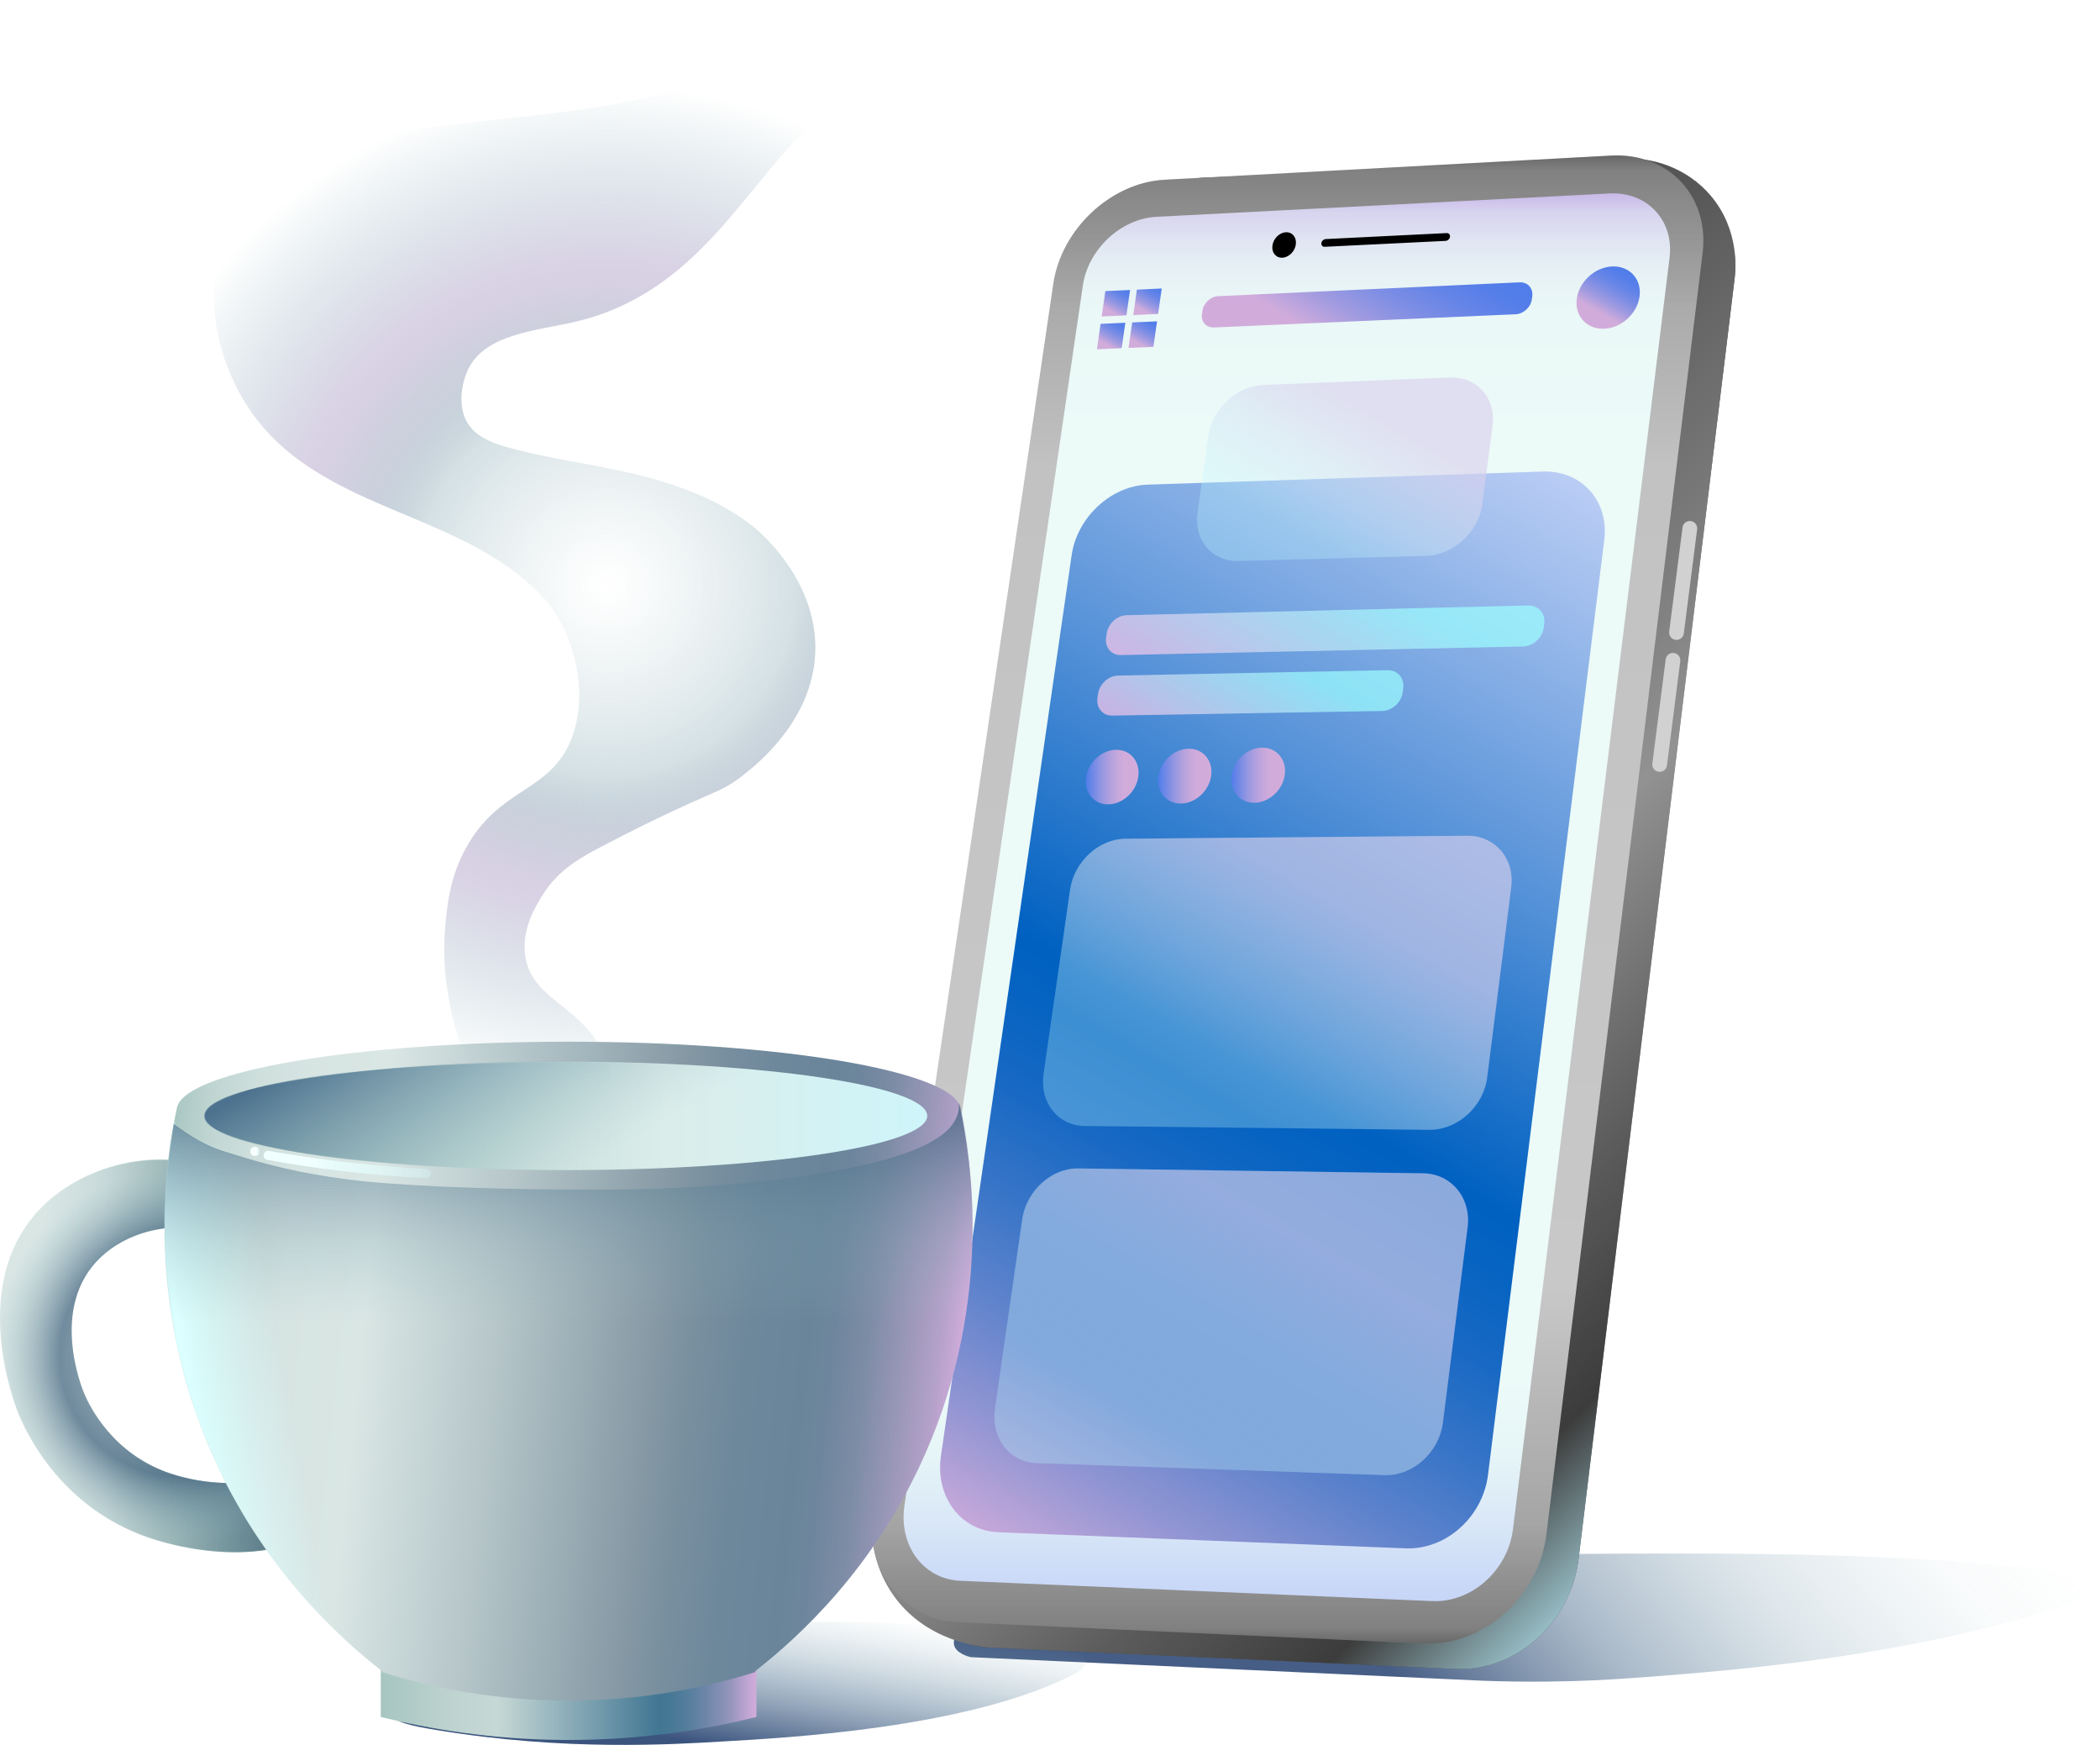 <svg width="2606" height="2165" viewBox="0 0 2606 2165" fill="none" xmlns="http://www.w3.org/2000/svg">
<g clip-path="url(#clip0_1_4831)">
<g filter="url(#filter0_f_1_4831)">
<path d="M1204.56 2056.09C1416.47 2065.83 1628.41 2075.6 1840.32 2085.33C1866.51 2086.29 1893.8 2086.67 1922.15 2086.36C1962.11 2085.88 1993.03 2084.31 2026.49 2081.91C2180.54 2070.87 2359.16 2053.07 2534.84 2000.86C2565.48 1991.74 2606.31 1978.54 2605.18 1966.61C2604.18 1956.16 2571.38 1951.32 2518.21 1945.19C2407.11 1934.08 2288.61 1927.57 2091.89 1927.53C1987.89 1927.53 1920.09 1927.53 1828.87 1931.34C1695.94 1936.92 1515.54 1950.6 1299.99 1985.26C1287.41 1988.21 1195 2010.22 1185.61 2029.93C1182.69 2036.07 1183.93 2041.04 1183.93 2041.04C1186.53 2051.53 1201.79 2055.4 1204.63 2056.09H1204.56Z" fill="url(#paint0_linear_1_4831)"/>
</g>
<g filter="url(#filter1_f_1_4831)">
<path d="M1347.37 2062.3C1347.68 2069.39 1336.78 2075.19 1329.61 2078.79C1198.77 2144.64 974.694 2156.16 896.78 2160.69C834.29 2164.32 702.353 2173.03 541.142 2146.39C510.737 2141.39 487.736 2136.48 486.639 2126.82C483.246 2097.23 687.133 2039.77 872.031 2020.61C1102.45 1996.75 1345.89 2029.28 1347.37 2062.26V2062.3Z" fill="url(#paint1_linear_1_4831)"/>
</g>
<path d="M1806.42 2070.66L1227.8 2044.09C1158.6 2040.9 1111.84 1977.45 1122.88 1902.64L1346.85 383.478C1356.83 315.701 1418.39 258.107 1484.82 254.507L2039.04 224.544C2110.13 220.704 2161.24 274.665 2152.6 345.39L1958.89 1934.56C1949.33 2013 1880.81 2074.09 1806.42 2070.66Z" fill="url(#paint2_linear_1_4831)"/>
<path d="M1806.42 2070.66L1227.81 2044.09C1217.62 2043.34 1148.79 2037.17 1108.04 1978.47C1085.86 1946.52 1082.23 1913.75 1081.57 1897.88C1170.01 1393.07 1258.42 888.255 1346.85 383.478C1346.55 373.056 1345.86 313.164 1392.92 266.06C1431.45 227.492 1477.83 221.698 1491.13 220.533C1674.59 213.059 1858.01 205.551 2041.47 198.078C2051.96 199.586 2092.1 206.614 2122.68 242.474C2159.63 285.773 2153.7 337.162 2152.6 345.424L1958.89 1934.59C1949.33 2013.03 1880.81 2074.12 1806.42 2070.7V2070.66Z" fill="url(#paint3_linear_1_4831)"/>
<path d="M1766.66 2039.15L1188.04 2012.59C1118.84 2009.4 1072.08 1945.94 1083.12 1871.14L1307.09 351.972C1317.07 284.195 1378.63 226.6 1445.06 223.001L1999.27 193.038C2070.37 189.198 2121.48 243.159 2112.84 313.884L1919.13 1903.05C1909.57 1981.49 1841.04 2042.58 1766.66 2039.15Z" fill="url(#paint4_linear_1_4831)"/>
<path d="M1766.66 2039.15L1188.04 2012.59C1118.84 2009.4 1072.08 1945.94 1083.12 1871.14L1307.09 351.972C1317.07 284.195 1378.63 226.6 1445.06 223.001L1999.27 193.038C2070.37 189.198 2121.48 243.159 2112.84 313.884L1919.13 1903.05C1909.57 1981.49 1841.04 2042.58 1766.66 2039.15Z" fill="url(#paint5_linear_1_4831)"/>
<path d="M1777.32 1986.53L1191.61 1961.33C1146.02 1959.38 1115.1 1917.69 1122.33 1868.32L1343.8 354.063C1350.35 309.29 1391.04 271.271 1434.88 269.008L1997.18 240.039C2044.04 237.639 2077.57 273.293 2071.84 319.815L1877.59 1896.99C1871.25 1948.48 1826.27 1988.62 1777.36 1986.53H1777.32Z" fill="url(#paint6_linear_1_4831)"/>
<path d="M1793.91 298.868L1643.88 306.204C1641.24 306.342 1639.42 304.285 1639.76 301.645C1640.14 299.005 1642.54 296.742 1645.18 296.605L1795.18 289.2C1797.86 289.063 1799.74 291.12 1799.36 293.794C1799.02 296.468 1796.55 298.731 1793.88 298.868H1793.91Z" fill="black"/>
<path d="M1608.09 303.222C1606.89 311.964 1599.38 319.335 1591.36 319.746C1583.34 320.124 1577.82 313.37 1579.02 304.662C1580.22 295.954 1587.7 288.584 1595.72 288.172C1603.74 287.761 1609.26 294.514 1608.06 303.256L1608.09 303.222Z" fill="black"/>
<path d="M1744.69 1921.09L1238.78 1901.1C1192.09 1899.25 1160.35 1856.87 1167.65 1806.55L1329.89 688.661C1336.67 641.865 1378.73 602.818 1424.05 601.309L1914.5 585.059C1962.56 583.482 1996.84 621.364 1990.81 669.874L1846.56 1829.83C1840.05 1882.11 1794.32 1923.01 1744.69 1921.05V1921.09Z" fill="url(#paint7_linear_1_4831)"/>
<path d="M1397.83 391.26L1367.12 392.666L1371.67 361.195L1402.35 359.789L1397.83 391.26Z" fill="url(#paint8_linear_1_4831)"/>
<path d="M1391.93 432.022L1361.22 433.359L1365.78 401.819L1396.49 400.448L1391.93 432.022Z" fill="url(#paint9_linear_1_4831)"/>
<path d="M1437.14 389.512L1406.33 390.883L1410.85 359.377L1441.67 357.938L1437.14 389.512Z" fill="url(#paint10_linear_1_4831)"/>
<path d="M1431.28 430.377L1400.43 431.68L1404.99 400.071L1435.84 398.7L1431.28 430.377Z" fill="url(#paint11_linear_1_4831)"/>
<path d="M1880.64 389.923L1506.35 406.31C1496.82 406.722 1490.21 399.179 1491.58 389.477L1492.09 385.775C1493.46 376.073 1502.27 367.845 1511.8 367.434L1885.75 350.292C1895.69 349.847 1902.71 357.492 1901.45 367.434L1900.97 371.205C1899.7 381.147 1890.58 389.546 1880.64 389.957V389.923Z" fill="url(#paint12_linear_1_4831)"/>
<path d="M2034.65 367.434C2031.98 388.826 2012.3 406.961 1990.74 407.887C1969.21 408.813 1953.99 392.254 1956.7 370.93C1959.41 349.641 1978.95 331.608 2000.44 330.58C2021.97 329.586 2037.32 346.076 2034.65 367.434Z" fill="url(#paint13_linear_1_4831)"/>
<g opacity="0.7">
<path d="M1715.25 882.118L1380.28 887.877C1368.35 888.083 1360.12 878.175 1361.9 865.765L1362.59 861.068C1364.37 848.658 1375.44 838.442 1387.37 838.202L1721.93 831.517C1734.3 831.277 1743.01 841.322 1741.33 853.972L1740.71 858.772C1739.04 871.456 1727.65 881.912 1715.25 882.118Z" fill="url(#paint14_linear_1_4831)"/>
<path d="M1890.03 802.102L1390.97 812.764C1379.08 813.004 1370.85 803.199 1372.63 790.858L1373.32 786.161C1375.1 773.819 1386.14 763.569 1398.03 763.294L1896.47 751.261C1909.05 750.953 1917.97 760.998 1916.36 773.716L1915.74 778.55C1914.13 791.269 1902.61 801.828 1890.03 802.102Z" fill="url(#paint15_linear_1_4831)"/>
</g>
<path d="M1502.99 962.511C1500.39 981.366 1483.56 996.793 1465.46 996.999C1447.36 997.205 1434.92 982.12 1437.56 963.368C1440.19 944.615 1456.92 929.222 1474.95 928.948C1492.98 928.674 1505.6 943.69 1502.99 962.511Z" fill="url(#paint16_linear_1_4831)"/>
<path d="M1412.57 963.677C1409.93 982.429 1393.2 997.788 1375.27 997.994C1357.38 998.199 1345.07 983.184 1347.75 964.5C1350.42 945.85 1367.04 930.526 1384.9 930.251C1402.8 929.977 1415.21 944.924 1412.53 963.642L1412.57 963.677Z" fill="url(#paint17_linear_1_4831)"/>
<path d="M1594.38 961.345C1591.81 980.269 1574.87 995.799 1556.57 996.005C1538.33 996.211 1525.65 981.058 1528.26 962.202C1530.86 943.347 1547.69 927.885 1565.93 927.611C1584.16 927.337 1596.95 942.421 1594.38 961.345Z" fill="url(#paint18_linear_1_4831)"/>
<path opacity="0.3" d="M1773.48 1401.81L1346 1397.04C1312.75 1396.67 1289.95 1367.83 1294.99 1332.66L1327.8 1103.72C1332.77 1069.13 1363.41 1040.95 1396.42 1040.64L1820.31 1036.94C1855 1036.63 1879.58 1065.22 1875.08 1100.84L1845.3 1336.81C1840.7 1373.05 1808.52 1402.15 1773.52 1401.77L1773.48 1401.81Z" fill="#BDF6FF"/>
<path opacity="0.3" d="M1769.4 689.656L1537.2 696.066C1504.12 696.992 1481.3 670.252 1486.03 636.415L1499.46 540.664C1504.16 507.101 1534.56 478.921 1567.47 477.618L1798.44 468.464C1832.31 467.127 1856.27 493.696 1851.84 527.876L1839.23 625.479C1834.77 659.967 1803.44 688.73 1769.4 689.656Z" fill="#BDF6FF"/>
<path opacity="0.3" d="M1717.71 1830.24L1286.04 1815.29C1252.45 1814.12 1229.55 1783.89 1234.7 1747.86L1268.36 1513.02C1273.43 1477.57 1304.45 1449.25 1337.77 1449.7L1765.77 1455.73C1800.8 1456.21 1825.59 1486.21 1820.96 1522.79L1790.35 1765.03C1785.65 1802.23 1753.05 1831.47 1717.71 1830.24Z" fill="#BDF6FF"/>
<path opacity="0.5" d="M1773.89 1401.81L1346.37 1397.04C1313.12 1396.66 1290.33 1367.83 1295.37 1332.66L1328.17 1103.72C1333.14 1069.13 1363.79 1040.91 1396.8 1040.64L1820.68 1036.94C1855.37 1036.63 1879.95 1065.22 1875.46 1100.84L1845.67 1336.81C1841.08 1373.04 1808.89 1402.15 1773.89 1401.77V1401.81Z" fill="url(#paint19_linear_1_4831)"/>
<path opacity="0.5" d="M1769.78 689.621L1537.58 696.032C1504.5 696.957 1481.67 670.217 1486.4 636.38L1499.84 540.629C1504.53 507.066 1534.94 478.886 1567.85 477.583L1798.81 468.43C1832.68 467.093 1856.64 493.662 1852.22 527.841L1839.61 625.444C1835.15 659.932 1803.82 688.695 1769.78 689.621Z" fill="url(#paint20_linear_1_4831)"/>
<path opacity="0.5" d="M1718.12 1830.27L1286.42 1815.32C1252.83 1814.16 1229.9 1783.92 1235.07 1747.89L1268.73 1513.05C1273.81 1477.61 1304.83 1449.29 1338.15 1449.73L1766.15 1455.77C1801.18 1456.25 1825.96 1486.25 1821.33 1522.82L1790.72 1765.07C1786.03 1802.26 1753.43 1831.51 1718.09 1830.27H1718.12Z" fill="url(#paint21_linear_1_4831)"/>
<path d="M2089.52 785.98L2106.06 656.691C2106.7 651.696 2103.17 647.128 2098.17 646.489L2098.14 646.485C2093.14 645.845 2088.58 649.377 2087.94 654.373L2071.4 783.662C2070.76 788.657 2074.29 793.225 2079.29 793.864L2079.32 793.869C2084.32 794.508 2088.88 790.976 2089.52 785.98Z" fill="#D1D1D1"/>
<path d="M2068.62 949.685L2085.15 820.396C2085.79 815.4 2082.26 810.833 2077.27 810.193L2077.23 810.189C2072.24 809.55 2067.67 813.082 2067.03 818.077L2050.49 947.366C2049.85 952.362 2053.39 956.93 2058.38 957.569L2058.41 957.573C2063.41 958.212 2067.98 954.68 2068.62 949.685Z" fill="#D1D1D1"/>
<path d="M242.851 1444.08C178.888 1428.38 102.31 1448.74 53.944 1495.71C-43.304 1590.16 19.905 1746.9 23.47 1755.4C33.445 1779.12 75.813 1869.97 183.447 1907.37C243.708 1928.32 350.828 1941.69 405.879 1888.21C506.726 1790.23 414.209 1486.21 242.851 1444.11V1444.08ZM359.021 1815.63C322.377 1850.46 251.112 1841.76 211.007 1828.11C139.365 1803.74 111.188 1744.6 104.538 1729.14C102.173 1723.62 60.114 1621.52 124.831 1560.02C157.018 1529.44 207.99 1516.17 250.564 1526.39C364.574 1553.82 426.138 1751.8 359.055 1815.6L359.021 1815.63Z" fill="url(#paint22_linear_1_4831)"/>
<mask id="mask0_1_4831" style="mask-type:luminance" maskUnits="userSpaceOnUse" x="0" y="1438" width="448" height="488">
<path d="M242.851 1444.08C178.888 1428.38 102.31 1448.74 53.944 1495.71C-43.304 1590.16 19.905 1746.9 23.47 1755.4C33.445 1779.12 75.813 1869.97 183.447 1907.37C243.708 1928.32 350.828 1941.69 405.879 1888.21C506.726 1790.23 414.209 1486.21 242.851 1444.11V1444.08ZM359.021 1815.63C322.377 1850.46 251.112 1841.76 211.007 1828.11C139.365 1803.74 111.188 1744.6 104.538 1729.14C102.173 1723.62 60.114 1621.52 124.831 1560.02C157.018 1529.44 207.99 1516.17 250.564 1526.39C364.574 1553.82 426.138 1751.8 359.055 1815.6L359.021 1815.63Z" fill="white"/>
</mask>
<g mask="url(#mask0_1_4831)">
<path d="M230.17 1412.61C195.651 1407.77 101.66 1399.44 35.914 1457.17C-69.663 1549.87 -47.039 1764.48 70.947 1873.6C192.703 1986.15 368.277 1942.27 383.257 1938.3C332.216 1763.08 281.176 1587.86 230.135 1412.64L230.17 1412.61Z" fill="url(#paint23_linear_1_4831)"/>
</g>
<path d="M242.851 1444.08C178.888 1428.38 102.31 1448.74 53.944 1495.71C-43.304 1590.16 19.905 1746.9 23.47 1755.4C33.445 1779.12 75.813 1869.97 183.447 1907.37C243.708 1928.32 350.828 1941.69 405.879 1888.21C506.726 1790.23 414.209 1486.21 242.851 1444.11V1444.08ZM359.021 1815.63C322.377 1850.46 251.112 1841.76 211.007 1828.11C139.365 1803.74 111.188 1744.6 104.538 1729.14C102.173 1723.62 60.114 1621.52 124.831 1560.02C157.018 1529.44 207.99 1516.17 250.564 1526.39C364.574 1553.82 426.138 1751.8 359.055 1815.6L359.021 1815.63Z" fill="url(#paint24_linear_1_4831)"/>
<path d="M242.851 1444.08C178.888 1428.38 102.31 1448.74 53.944 1495.71C-43.304 1590.16 19.905 1746.9 23.47 1755.4C33.445 1779.12 75.813 1869.97 183.447 1907.37C243.708 1928.32 350.828 1941.69 405.879 1888.21C506.726 1790.23 414.209 1486.21 242.851 1444.11V1444.08ZM359.021 1815.63C322.377 1850.46 251.112 1841.76 211.007 1828.11C139.365 1803.74 111.188 1744.6 104.538 1729.14C102.173 1723.62 60.114 1621.52 124.831 1560.02C157.018 1529.44 207.99 1516.17 250.564 1526.39C364.574 1553.82 426.138 1751.8 359.055 1815.6L359.021 1815.63Z" fill="url(#paint25_radial_1_4831)"/>
<path d="M938.701 2130.28C878.542 2145.26 797.817 2159.18 702.18 2158.84C609.697 2158.49 531.44 2144.92 472.516 2130.28V2068.57C536.41 2080.16 613.948 2089.28 702.18 2089.52C793.361 2089.76 873.298 2080.43 938.701 2068.57V2130.28Z" fill="url(#paint26_linear_1_4831)"/>
<path d="M1191.57 1374.07C1181.6 1328.72 967.873 1292.45 705.644 1292.45C443.415 1292.45 229.689 1328.68 219.714 1374.07H219.646C206.311 1437.43 178.409 1611.72 263.076 1803.74C325.908 1946.28 421.614 2032.54 474.025 2073.33V2074.57C525.271 2090.68 599.381 2108.03 689.67 2109.81C690.733 2109.81 691.83 2109.81 692.926 2109.85C696.149 2109.88 699.302 2109.98 702.559 2109.98C703.587 2109.98 704.581 2109.98 705.644 2109.98C706.672 2109.98 707.666 2109.98 708.729 2109.98C711.985 2109.98 715.139 2109.88 718.361 2109.85C719.458 2109.85 720.555 2109.85 721.617 2109.81C811.907 2108.03 885.982 2090.68 937.262 2074.57V2073.33C989.674 2032.5 1085.38 1946.28 1148.21 1803.74C1232.84 1611.72 1204.98 1437.43 1191.64 1374.07H1191.57Z" fill="url(#paint27_linear_1_4831)"/>
<path d="M702.182 1451.76C949.861 1451.76 1150.65 1421.66 1150.65 1384.53C1150.65 1347.4 949.861 1317.3 702.182 1317.3C454.503 1317.3 253.719 1347.4 253.719 1384.53C253.719 1421.66 454.503 1451.76 702.182 1451.76Z" fill="url(#paint28_linear_1_4831)"/>
<path d="M534.49 1456.76C534.148 1459.71 531.611 1461.9 528.663 1461.73C495.653 1460.09 460.621 1457.28 423.84 1452.89C391.447 1449.05 360.699 1444.32 331.734 1439.07C328.82 1438.56 326.832 1435.85 327.175 1432.9V1432.8C327.552 1429.58 330.534 1427.35 333.722 1427.93C362.996 1433.07 393.915 1437.67 426.342 1441.51C462.3 1445.76 496.716 1448.64 529.314 1450.45C532.537 1450.63 534.936 1453.47 534.559 1456.69V1456.8L534.49 1456.76Z" fill="url(#paint29_linear_1_4831)"/>
<path d="M316.344 1434.31C319.543 1434.31 322.137 1431.71 322.137 1428.51C322.137 1425.31 319.543 1422.72 316.344 1422.72C313.144 1422.72 310.551 1425.31 310.551 1428.51C310.551 1431.71 313.144 1434.31 316.344 1434.31Z" fill="url(#paint30_linear_1_4831)"/>
<mask id="mask1_1_4831" style="mask-type:luminance" maskUnits="userSpaceOnUse" x="253" y="1317" width="898" height="135">
<path d="M702.182 1451.76C949.861 1451.76 1150.65 1421.66 1150.65 1384.53C1150.65 1347.4 949.861 1317.3 702.182 1317.3C454.503 1317.3 253.719 1347.4 253.719 1384.53C253.719 1421.66 454.503 1451.76 702.182 1451.76Z" fill="white"/>
</mask>
<g mask="url(#mask1_1_4831)">
<path d="M244.052 1401.43C241.138 1380.83 249.57 1368.04 249.57 1368.04C253.273 1362.42 257.832 1359.02 260.985 1357C304.416 1328.89 350.314 1326.01 350.314 1326.01C753.29 1300.85 788.254 1301.32 858.216 1301.43C903.669 1301.5 968.25 1301.08 982.749 1334C984.703 1338.45 991.867 1357.1 968.455 1394.57C909.771 1488.54 774.543 1515.66 707.357 1528.28C634.139 1542.02 498.328 1565.78 362.86 1504.86C263.933 1460.36 245.663 1412.88 244.017 1401.43H244.052Z" fill="url(#paint31_linear_1_4831)"/>
</g>
<mask id="mask2_1_4831" style="mask-type:luminance" maskUnits="userSpaceOnUse" x="204" y="1292" width="1003" height="818">
<path d="M1191.57 1374.07C1181.6 1328.72 967.873 1292.45 705.644 1292.45C443.415 1292.45 229.689 1328.68 219.714 1374.07H219.646C206.311 1437.43 178.409 1611.72 263.076 1803.74C325.908 1946.28 421.614 2032.54 474.025 2073.33V2074.57C525.271 2090.68 599.381 2108.03 689.67 2109.81C690.733 2109.81 691.83 2109.81 692.926 2109.85C696.149 2109.88 699.302 2109.98 702.559 2109.98C703.587 2109.98 704.581 2109.98 705.644 2109.98C706.672 2109.98 707.666 2109.98 708.729 2109.98C711.985 2109.98 715.139 2109.88 718.361 2109.85C719.458 2109.85 720.555 2109.85 721.617 2109.81C811.907 2108.03 885.982 2090.68 937.262 2074.57V2073.33C989.674 2032.5 1085.38 1946.28 1148.21 1803.74C1232.84 1611.72 1204.98 1437.43 1191.64 1374.07H1191.57Z" fill="white"/>
</mask>
<g mask="url(#mask2_1_4831)">
<path d="M210.151 1358.92C210.459 1357.55 146.462 1563.07 220.64 1767.26C241.892 1825.75 268.252 1866.92 292.247 1904.39C363.717 2015.98 445.711 2090.58 504.019 2136C576.14 2130.42 648.228 2124.83 720.349 2119.24C683.329 2077.79 581.008 1952.32 566.474 1762.7C556.464 1632.39 592.388 1530.16 615.218 1477.78C538.64 1467.7 477.624 1462.42 436.97 1459.51C436.97 1459.51 325.531 1451.45 244.429 1413.81C234.42 1409.14 216.355 1399.68 210.733 1381.82C207.888 1372.77 208.917 1364.37 210.151 1358.95V1358.92Z" fill="url(#paint32_linear_1_4831)"/>
</g>
<mask id="mask3_1_4831" style="mask-type:luminance" maskUnits="userSpaceOnUse" x="204" y="1292" width="1003" height="818">
<path d="M1191.57 1374.07C1181.6 1328.72 967.873 1292.45 705.644 1292.45C443.415 1292.45 229.689 1328.68 219.714 1374.07H219.646C206.311 1437.43 178.409 1611.72 263.076 1803.74C325.908 1946.28 421.614 2032.54 474.025 2073.33V2074.57C525.271 2090.68 599.381 2108.03 689.67 2109.81C690.733 2109.81 691.83 2109.81 692.926 2109.85C696.149 2109.88 699.302 2109.98 702.559 2109.98C703.587 2109.98 704.581 2109.98 705.644 2109.98C706.672 2109.98 707.666 2109.98 708.729 2109.98C711.985 2109.98 715.139 2109.88 718.361 2109.85C719.458 2109.85 720.555 2109.85 721.617 2109.81C811.907 2108.03 885.982 2090.68 937.262 2074.57V2073.33C989.674 2032.5 1085.38 1946.28 1148.21 1803.74C1232.84 1611.72 1204.98 1437.43 1191.64 1374.07H1191.57Z" fill="white"/>
</mask>
<g mask="url(#mask3_1_4831)">
<path d="M1182.39 1349.32C1185.78 1354.63 1191.44 1365.4 1189.59 1378.05C1189.59 1378.05 1187.73 1390.87 1175.67 1402.32C1106.53 1468.11 806.902 1475.17 806.902 1475.17C806.902 1475.17 624.953 1479.46 475.774 1467.77C469.775 1467.29 426.413 1464.61 370.505 1453.3C342.911 1447.71 314.323 1440.07 278.536 1428.51C249.434 1419.12 224.205 1402.46 211.488 1390.15C194.52 1434.44 150.369 1566.81 194.349 1727.63C203.912 1762.6 243.229 1892.39 366.494 1997.33C391.38 2018.52 585.43 2178.03 841.832 2119.24C1092.95 2061.64 1220.09 1836.72 1245.36 1715.05C1259.72 1645.87 1258.07 1528.21 1234.15 1456.45C1218.58 1409.69 1198.22 1373.59 1182.42 1349.36L1182.39 1349.32Z" fill="url(#paint33_linear_1_4831)"/>
</g>
<path d="M654.124 1451.38C624.542 1411.78 538.846 1287.71 552.763 1146.92C555.402 1120.28 558.487 1088.88 577.34 1053.77C617.514 979 677.57 983.731 705.815 924.354C733.992 865.079 712.568 785.064 676.953 744.61C634.002 695.86 572.678 668.023 512.76 642.894C452.876 617.765 390.832 592.978 343.768 548.205C288.82 495.959 259.409 418.034 266.127 342.51C269.007 310.044 278.536 277.579 297.766 251.284C333.244 202.74 395.322 182.307 454.315 170.617C611.927 139.351 780.645 148.916 925.505 79.425C977.642 54.399 1025.8 19.465 1081.85 5.238C1137.89 -8.99 1207.51 5.032 1234.15 56.353C1236.07 60.056 1244.7 78.568 1236.86 92.795C1221.94 119.81 1161.1 106.68 1122.95 106.44C956.63 105.446 927.425 348.543 715.036 398.973C667.218 410.321 602.569 413.715 581.042 458.008C571.581 477.446 567.16 509.74 583.785 529.933C595.473 544.126 613.949 550.605 631.706 555.473C676.302 567.712 722.303 573.986 767.516 583.619C826.989 596.269 886.633 615.502 934.383 653.11C948.951 664.595 1015.28 724.761 1011.68 810.261C1008.15 894.699 938.085 949.414 921.015 962.716C889.547 987.262 883.96 979 751.817 1047.57C720.761 1063.68 693.509 1078.42 673.662 1110.03C665.093 1123.64 646.582 1153.12 651.896 1186.86C660.876 1243.83 727.514 1247.19 754.182 1318.57C764.466 1346.13 750.926 1358.34 763.54 1388.57C775.915 1418.26 798.23 1437.6 815.849 1449.53C784.587 1450.87 752.365 1451.69 719.184 1451.86C697.074 1451.96 675.376 1451.79 654.124 1451.35V1451.38Z" fill="url(#paint34_radial_1_4831)"/>
</g>
<defs>
<filter id="filter0_f_1_4831" x="1160.67" y="1904.53" width="1467.53" height="204.937" filterUnits="userSpaceOnUse" color-interpolation-filters="sRGB">
<feFlood flood-opacity="0" result="BackgroundImageFix"/>
<feBlend mode="normal" in="SourceGraphic" in2="BackgroundImageFix" result="shape"/>
<feGaussianBlur stdDeviation="11.5" result="effect1_foregroundBlur_1_4831"/>
</filter>
<filter id="filter1_f_1_4831" x="434.598" y="1960.4" width="964.777" height="256.592" filterUnits="userSpaceOnUse" color-interpolation-filters="sRGB">
<feFlood flood-opacity="0" result="BackgroundImageFix"/>
<feBlend mode="normal" in="SourceGraphic" in2="BackgroundImageFix" result="shape"/>
<feGaussianBlur stdDeviation="26" result="effect1_foregroundBlur_1_4831"/>
</filter>
<linearGradient id="paint0_linear_1_4831" x1="1456.26" y1="2367.89" x2="2328.83" y2="1635.83" gradientUnits="userSpaceOnUse">
<stop offset="0.35" stop-color="#264170" stop-opacity="0.85"/>
<stop offset="0.54" stop-color="#547393" stop-opacity="0.5"/>
<stop offset="0.72" stop-color="#779AAD" stop-opacity="0.23"/>
<stop offset="0.88" stop-color="#8DB2BE" stop-opacity="0.06"/>
<stop offset="0.99" stop-color="#95BBC4" stop-opacity="0"/>
</linearGradient>
<linearGradient id="paint1_linear_1_4831" x1="896.632" y1="2209.24" x2="938.46" y2="1972.21" gradientUnits="userSpaceOnUse">
<stop offset="0.17" stop-color="#264170" stop-opacity="0.9"/>
<stop offset="0.99" stop-color="#95BBC4" stop-opacity="0"/>
</linearGradient>
<linearGradient id="paint2_linear_1_4831" x1="1637.43" y1="2070.8" x2="1637.43" y2="224.372" gradientUnits="userSpaceOnUse">
<stop stop-color="#484848"/>
<stop offset="0.32" stop-color="#9B9B9B"/>
<stop offset="0.68" stop-color="#929292"/>
<stop offset="0.9" stop-color="#3C3C3C"/>
<stop offset="0.96" stop-color="#72898E"/>
<stop offset="1" stop-color="#96BCC4"/>
</linearGradient>
<linearGradient id="paint3_linear_1_4831" x1="1081.37" y1="577.689" x2="2222.22" y2="1718.4" gradientUnits="userSpaceOnUse">
<stop offset="0.18" stop-color="#484848"/>
<stop offset="0.3" stop-color="#585858"/>
<stop offset="0.52" stop-color="#838383"/>
<stop offset="0.59" stop-color="#929292"/>
<stop offset="0.77" stop-color="#5C5C5C"/>
<stop offset="0.9" stop-color="#3C3C3C"/>
<stop offset="0.96" stop-color="#72898E"/>
<stop offset="1" stop-color="#96BCC4"/>
</linearGradient>
<linearGradient id="paint4_linear_1_4831" x1="1597.63" y1="2039.29" x2="1597.63" y2="192.866" gradientUnits="userSpaceOnUse">
<stop stop-color="#939393"/>
<stop offset="0.24" stop-color="#C8C8C8"/>
<stop offset="0.79" stop-color="#C2C2C2"/>
<stop offset="1" stop-color="#949494"/>
</linearGradient>
<linearGradient id="paint5_linear_1_4831" x1="1597.63" y1="192.866" x2="1597.63" y2="2039.29" gradientUnits="userSpaceOnUse">
<stop stop-opacity="0.3"/>
<stop offset="0.01" stop-opacity="0.14"/>
<stop offset="0.1" stop-opacity="0"/>
<stop offset="0.92" stop-opacity="0"/>
<stop offset="0.99" stop-opacity="0.14"/>
<stop offset="1" stop-opacity="0.3"/>
</linearGradient>
<linearGradient id="paint6_linear_1_4831" x1="1596.88" y1="209.493" x2="1596.88" y2="2002.37" gradientUnits="userSpaceOnUse">
<stop stop-color="#BCA4E2"/>
<stop offset="0.02" stop-color="#CBBEE9"/>
<stop offset="0.03" stop-color="#D7D4EE"/>
<stop offset="0.05" stop-color="#E0E5F2"/>
<stop offset="0.07" stop-color="#E7F1F5"/>
<stop offset="0.1" stop-color="#EAF8F7"/>
<stop offset="0.19" stop-color="#ECFAF8"/>
<stop offset="0.75" stop-color="#ECFAF8"/>
<stop offset="0.84" stop-color="#ECFAF8"/>
<stop offset="0.89" stop-color="#E6F5F7"/>
<stop offset="0.94" stop-color="#D8E6F7"/>
<stop offset="1" stop-color="#C3D2F7"/>
</linearGradient>
<linearGradient id="paint7_linear_1_4831" x1="1992.25" y1="560.719" x2="1205.52" y2="1923.23" gradientUnits="userSpaceOnUse">
<stop stop-color="#C3D2F7"/>
<stop offset="0.1" stop-color="#A4C0EE"/>
<stop offset="0.33" stop-color="#5692D8"/>
<stop offset="0.56" stop-color="#0061C1"/>
<stop offset="0.6" stop-color="#0663C1"/>
<stop offset="0.67" stop-color="#1869C4"/>
<stop offset="0.74" stop-color="#3674C7"/>
<stop offset="0.82" stop-color="#5F83CC"/>
<stop offset="0.91" stop-color="#9496D3"/>
<stop offset="1" stop-color="#D1ACDB"/>
</linearGradient>
<linearGradient id="paint8_linear_1_4831" x1="1396.29" y1="356.258" x2="1373.25" y2="396.195" gradientUnits="userSpaceOnUse">
<stop stop-color="#4F7DEA"/>
<stop offset="0.11" stop-color="#547EE9"/>
<stop offset="0.25" stop-color="#6484E7"/>
<stop offset="0.41" stop-color="#7E8EE4"/>
<stop offset="0.58" stop-color="#A29BE0"/>
<stop offset="0.76" stop-color="#D1ACDB"/>
</linearGradient>
<linearGradient id="paint9_linear_1_4831" x1="1390.39" y1="396.951" x2="1367.35" y2="436.888" gradientUnits="userSpaceOnUse">
<stop stop-color="#4F7DEA"/>
<stop offset="0.11" stop-color="#547EE9"/>
<stop offset="0.25" stop-color="#6484E7"/>
<stop offset="0.41" stop-color="#7E8EE4"/>
<stop offset="0.58" stop-color="#A29BE0"/>
<stop offset="0.76" stop-color="#D1ACDB"/>
</linearGradient>
<linearGradient id="paint10_linear_1_4831" x1="1435.57" y1="354.406" x2="1412.46" y2="394.446" gradientUnits="userSpaceOnUse">
<stop stop-color="#4F7DEA"/>
<stop offset="0.11" stop-color="#547EE9"/>
<stop offset="0.25" stop-color="#6484E7"/>
<stop offset="0.41" stop-color="#7E8EE4"/>
<stop offset="0.58" stop-color="#A29BE0"/>
<stop offset="0.76" stop-color="#D1ACDB"/>
</linearGradient>
<linearGradient id="paint11_linear_1_4831" x1="1429.71" y1="395.169" x2="1406.6" y2="435.242" gradientUnits="userSpaceOnUse">
<stop stop-color="#4F7DEA"/>
<stop offset="0.11" stop-color="#547EE9"/>
<stop offset="0.25" stop-color="#6484E7"/>
<stop offset="0.41" stop-color="#7E8EE4"/>
<stop offset="0.58" stop-color="#A29BE0"/>
<stop offset="0.76" stop-color="#D1ACDB"/>
</linearGradient>
<linearGradient id="paint12_linear_1_4831" x1="1757.37" y1="273.122" x2="1635.73" y2="483.81" gradientUnits="userSpaceOnUse">
<stop stop-color="#4F7DEA"/>
<stop offset="0.11" stop-color="#547EE9"/>
<stop offset="0.25" stop-color="#6484E7"/>
<stop offset="0.41" stop-color="#7E8EE4"/>
<stop offset="0.58" stop-color="#A29BE0"/>
<stop offset="0.76" stop-color="#D1ACDB"/>
</linearGradient>
<linearGradient id="paint13_linear_1_4831" x1="2016.45" y1="333.22" x2="1974.86" y2="405.243" gradientUnits="userSpaceOnUse">
<stop stop-color="#4F7DEA"/>
<stop offset="0.11" stop-color="#547EE9"/>
<stop offset="0.25" stop-color="#6484E7"/>
<stop offset="0.41" stop-color="#7E8EE4"/>
<stop offset="0.58" stop-color="#A29BE0"/>
<stop offset="0.76" stop-color="#D1ACDB"/>
</linearGradient>
<linearGradient id="paint14_linear_1_4831" x1="1608.06" y1="762.3" x2="1495.33" y2="957.493" gradientUnits="userSpaceOnUse">
<stop offset="0.25" stop-color="#9CFFFF"/>
<stop offset="0.55" stop-color="#C1E9F7"/>
<stop offset="1" stop-color="#FFC5EA"/>
</linearGradient>
<linearGradient id="paint15_linear_1_4831" x1="1722.62" y1="647.317" x2="1566.62" y2="917.447" gradientUnits="userSpaceOnUse">
<stop offset="0.25" stop-color="#9CFFFF"/>
<stop offset="0.55" stop-color="#C1E9F7"/>
<stop offset="1" stop-color="#FFC5EA"/>
</linearGradient>
<linearGradient id="paint16_linear_1_4831" x1="1437.21" y1="962.991" x2="1503.34" y2="962.991" gradientUnits="userSpaceOnUse">
<stop stop-color="#4F7DEA"/>
<stop offset="0.12" stop-color="#6C87E6"/>
<stop offset="0.31" stop-color="#9797E1"/>
<stop offset="0.49" stop-color="#B7A2DD"/>
<stop offset="0.64" stop-color="#CAA9DB"/>
<stop offset="0.74" stop-color="#D1ACDB"/>
</linearGradient>
<linearGradient id="paint17_linear_1_4831" x1="1347.4" y1="964.157" x2="1412.91" y2="964.157" gradientUnits="userSpaceOnUse">
<stop stop-color="#4F7DEA"/>
<stop offset="0.12" stop-color="#6C87E6"/>
<stop offset="0.31" stop-color="#9797E1"/>
<stop offset="0.49" stop-color="#B7A2DD"/>
<stop offset="0.64" stop-color="#CAA9DB"/>
<stop offset="0.74" stop-color="#D1ACDB"/>
</linearGradient>
<linearGradient id="paint18_linear_1_4831" x1="1527.91" y1="961.791" x2="1594.69" y2="961.791" gradientUnits="userSpaceOnUse">
<stop stop-color="#4F7DEA"/>
<stop offset="0.12" stop-color="#6C87E6"/>
<stop offset="0.31" stop-color="#9797E1"/>
<stop offset="0.49" stop-color="#B7A2DD"/>
<stop offset="0.64" stop-color="#CAA9DB"/>
<stop offset="0.74" stop-color="#D1ACDB"/>
</linearGradient>
<linearGradient id="paint19_linear_1_4831" x1="1728.95" y1="974.749" x2="1447" y2="1463.11" gradientUnits="userSpaceOnUse">
<stop offset="0.28" stop-color="#E2C5E8"/>
<stop offset="0.37" stop-color="#E2C9E8" stop-opacity="0.84"/>
<stop offset="0.58" stop-color="#E4D3E9" stop-opacity="0.43"/>
<stop offset="0.79" stop-color="#E6DFEA" stop-opacity="0"/>
</linearGradient>
<linearGradient id="paint20_linear_1_4831" x1="1756.1" y1="433.736" x2="1583.86" y2="732.01" gradientUnits="userSpaceOnUse">
<stop offset="0.28" stop-color="#E2C5E8"/>
<stop offset="0.37" stop-color="#E2C9E8" stop-opacity="0.84"/>
<stop offset="0.58" stop-color="#E4D3E9" stop-opacity="0.43"/>
<stop offset="0.79" stop-color="#E6DFEA" stop-opacity="0"/>
</linearGradient>
<linearGradient id="paint21_linear_1_4831" x1="1672.12" y1="1392.93" x2="1389.62" y2="1882.21" gradientUnits="userSpaceOnUse">
<stop offset="0.28" stop-color="#E2C5E8"/>
<stop offset="0.37" stop-color="#E2C9E8" stop-opacity="0.84"/>
<stop offset="0.58" stop-color="#E4D3E9" stop-opacity="0.43"/>
<stop offset="0.79" stop-color="#E6DFEA" stop-opacity="0"/>
</linearGradient>
<linearGradient id="paint22_linear_1_4831" x1="0.024" y1="1682.27" x2="447.63" y2="1682.27" gradientUnits="userSpaceOnUse">
<stop offset="0.29" stop-color="#D9E6E4"/>
<stop offset="0.4" stop-color="#CADCD9"/>
<stop offset="0.65" stop-color="#B0CCC7"/>
<stop offset="0.79" stop-color="#A7C6C1"/>
<stop offset="0.85" stop-color="#ACC2C4"/>
<stop offset="0.93" stop-color="#BCB8CE"/>
<stop offset="1" stop-color="#D1ACDB"/>
</linearGradient>
<linearGradient id="paint23_linear_1_4831" x1="-31.785" y1="1679.6" x2="383.256" y2="1679.6" gradientUnits="userSpaceOnUse">
<stop offset="0.2" stop-color="#96BCC4" stop-opacity="0"/>
<stop offset="1" stop-color="#2C4852" stop-opacity="0.8"/>
</linearGradient>
<linearGradient id="paint24_linear_1_4831" x1="0.024" y1="1682.27" x2="447.63" y2="1682.27" gradientUnits="userSpaceOnUse">
<stop offset="0.4" stop-color="#96BCC4" stop-opacity="0"/>
<stop offset="0.56" stop-color="#799EAD" stop-opacity="0.22"/>
<stop offset="1" stop-color="#2F5171" stop-opacity="0.8"/>
</linearGradient>
<radialGradient id="paint25_radial_1_4831" cx="0" cy="0" r="1" gradientUnits="userSpaceOnUse" gradientTransform="translate(223.827 1682.27) scale(233.812 233.842)">
<stop offset="0.24" stop-color="#96BCC4" stop-opacity="0"/>
<stop offset="0.32" stop-color="#7599A9" stop-opacity="0.19"/>
<stop offset="0.45" stop-color="#4E718A" stop-opacity="0.42"/>
<stop offset="0.56" stop-color="#375977" stop-opacity="0.55"/>
<stop offset="0.64" stop-color="#2F5171" stop-opacity="0.6"/>
<stop offset="1" stop-color="#96BCC4" stop-opacity="0"/>
</radialGradient>
<linearGradient id="paint26_linear_1_4831" x1="472.516" y1="2113.72" x2="938.701" y2="2113.72" gradientUnits="userSpaceOnUse">
<stop stop-color="#A7C6C1"/>
<stop offset="0.02" stop-color="#A9C7C2"/>
<stop offset="0.19" stop-color="#BED3D0"/>
<stop offset="0.31" stop-color="#C6D8D5"/>
<stop offset="0.74" stop-color="#417693"/>
<stop offset="0.77" stop-color="#467895"/>
<stop offset="0.82" stop-color="#567E9D"/>
<stop offset="0.87" stop-color="#7087AA"/>
<stop offset="0.93" stop-color="#9495BC"/>
<stop offset="0.98" stop-color="#C3A6D4"/>
<stop offset="1" stop-color="#D1ACDB"/>
</linearGradient>
<linearGradient id="paint27_linear_1_4831" x1="187.767" y1="1641.82" x2="1187.19" y2="1746.84" gradientUnits="userSpaceOnUse">
<stop stop-color="#A7C6C1"/>
<stop offset="0.01" stop-color="#AECAC6"/>
<stop offset="0.05" stop-color="#C1D6D3"/>
<stop offset="0.1" stop-color="#CEDFDC"/>
<stop offset="0.16" stop-color="#D6E4E2"/>
<stop offset="0.26" stop-color="#D9E6E4"/>
<stop offset="0.42" stop-color="#B7C7CA"/>
<stop offset="0.63" stop-color="#8397A3"/>
<stop offset="0.67" stop-color="#788F9F"/>
<stop offset="0.74" stop-color="#6D879B"/>
<stop offset="0.81" stop-color="#6A859A"/>
<stop offset="0.84" stop-color="#6E869D"/>
<stop offset="0.88" stop-color="#7C8CA5"/>
<stop offset="0.92" stop-color="#9495B4"/>
<stop offset="0.97" stop-color="#B4A1C9"/>
<stop offset="1" stop-color="#D1ACDB"/>
</linearGradient>
<linearGradient id="paint28_linear_1_4831" x1="253.719" y1="1384.53" x2="1150.65" y2="1384.53" gradientUnits="userSpaceOnUse">
<stop offset="0.08" stop-color="#A7C6C1"/>
<stop offset="0.64" stop-color="#DBEDEA"/>
<stop offset="1" stop-color="#CEF5FA"/>
</linearGradient>
<linearGradient id="paint29_linear_1_4831" x1="327.107" y1="1444.8" x2="534.559" y2="1444.8" gradientUnits="userSpaceOnUse">
<stop offset="0.27" stop-color="#F0FFFF"/>
<stop offset="0.49" stop-color="#E9FFFF" stop-opacity="0.79"/>
<stop offset="1" stop-color="#DCFFFF" stop-opacity="0.3"/>
</linearGradient>
<linearGradient id="paint30_linear_1_4831" x1="310.517" y1="1428.51" x2="322.137" y2="1428.51" gradientUnits="userSpaceOnUse">
<stop offset="0.27" stop-color="#F8FFFF"/>
<stop offset="0.56" stop-color="#F7FFFF" stop-opacity="0.99"/>
<stop offset="0.66" stop-color="#F6FFFF" stop-opacity="0.97"/>
<stop offset="0.74" stop-color="#F4FFFF" stop-opacity="0.92"/>
<stop offset="0.8" stop-color="#F2FFFF" stop-opacity="0.86"/>
<stop offset="0.85" stop-color="#EEFFFF" stop-opacity="0.77"/>
<stop offset="0.9" stop-color="#EAFFFF" stop-opacity="0.67"/>
<stop offset="0.94" stop-color="#E5FFFF" stop-opacity="0.54"/>
<stop offset="0.98" stop-color="#E0FFFF" stop-opacity="0.4"/>
<stop offset="1" stop-color="#DCFFFF" stop-opacity="0.3"/>
</linearGradient>
<linearGradient id="paint31_linear_1_4831" x1="519.409" y1="1207.53" x2="724.878" y2="1563.36" gradientUnits="userSpaceOnUse">
<stop offset="0.05" stop-color="#365D82" stop-opacity="0.8"/>
<stop offset="0.25" stop-color="#517895" stop-opacity="0.57"/>
<stop offset="0.76" stop-color="#96BCC4" stop-opacity="0"/>
</linearGradient>
<linearGradient id="paint32_linear_1_4831" x1="214.778" y1="1783.24" x2="655.395" y2="1705.57" gradientUnits="userSpaceOnUse">
<stop offset="0.07" stop-color="#DCFFFF"/>
<stop offset="0.21" stop-color="#DCFFFF" stop-opacity="0.49"/>
<stop offset="0.34" stop-color="#DCFFFF" stop-opacity="0"/>
</linearGradient>
<linearGradient id="paint33_linear_1_4831" x1="714.968" y1="1349.32" x2="714.968" y2="2132.16" gradientUnits="userSpaceOnUse">
<stop stop-color="#325473" stop-opacity="0.78"/>
<stop offset="0.25" stop-color="#799EAD" stop-opacity="0.22"/>
<stop offset="0.37" stop-color="#96BCC4" stop-opacity="0"/>
</linearGradient>
<radialGradient id="paint34_radial_1_4831" cx="0" cy="0" r="1" gradientUnits="userSpaceOnUse" gradientTransform="translate(752.605 725.96) scale(618.278 618.355)">
<stop stop-color="#96BCC4" stop-opacity="0"/>
<stop offset="0.16" stop-color="#78A2AD" stop-opacity="0.11"/>
<stop offset="0.38" stop-color="#548493" stop-opacity="0.25"/>
<stop offset="0.43" stop-color="#7996A9" stop-opacity="0.39"/>
<stop offset="0.49" stop-color="#9BA7BD" stop-opacity="0.53"/>
<stop offset="0.55" stop-color="#B4B3CC" stop-opacity="0.62"/>
<stop offset="0.6" stop-color="#C3BBD5" stop-opacity="0.68"/>
<stop offset="0.64" stop-color="#C9BED9" stop-opacity="0.7"/>
<stop offset="1" stop-color="#96BCC4" stop-opacity="0"/>
</radialGradient>
<clipPath id="clip0_1_4831">
<rect width="2606" height="2165" fill="white"/>
</clipPath>
</defs>
</svg>
